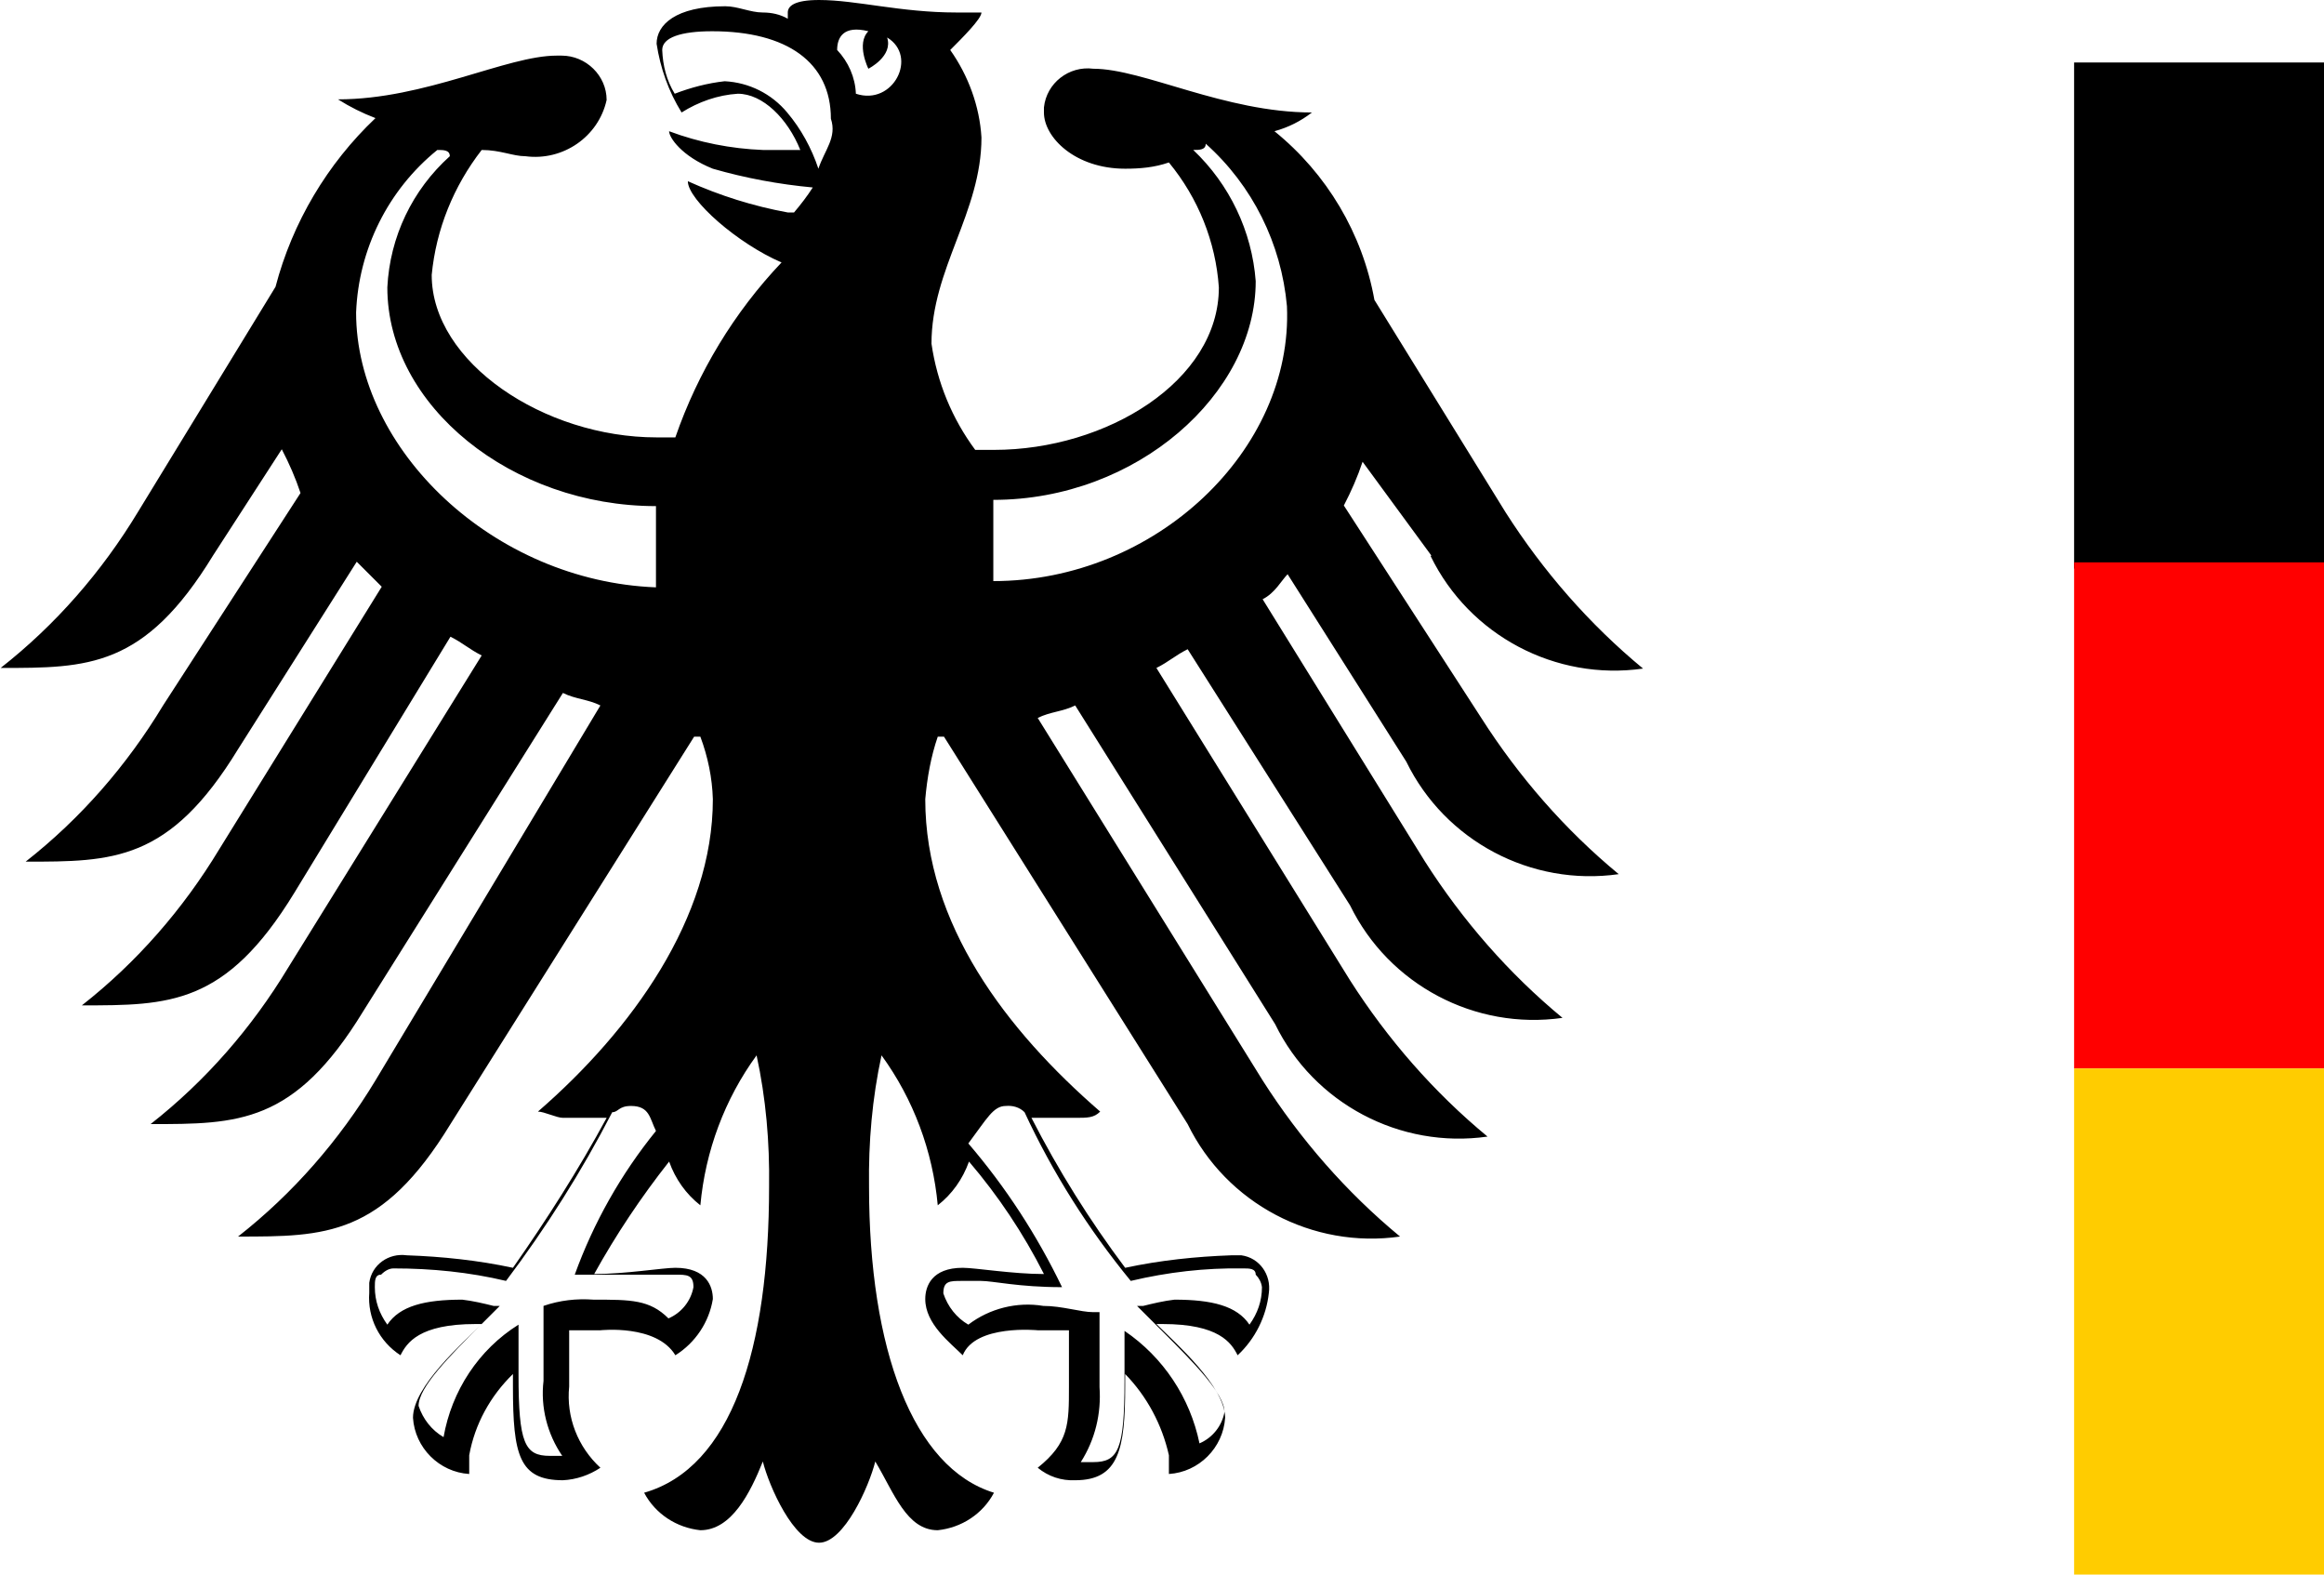<?xml version="1.0" encoding="UTF-8"?>
<svg xmlns="http://www.w3.org/2000/svg" viewBox="0 0 37.2 25.2">
  <defs>
    <style>
      .cls-1 {
        fill: #fff;
      }

      .cls-2 {
        fill: #fc0;
      }

      .cls-3 {
        fill: red;
      }
    </style>
  </defs>
  <g id="Ebene_2" data-name="Ebene 2">
    <rect class="cls-1" width="37.2" height="25.2"/>
  </g>
  <g id="Ebene_1" data-name="Ebene 1">
    <g id="Group_263" data-name="Group 263">
      <path id="Path_361" data-name="Path 361" d="M15.9,9.3v-1.3c2.3,0,4.2-1.7,4.2-3.5-.06-.8-.42-1.55-1-2.1,.1,0,.2,0,.2-.1,.75,.67,1.21,1.6,1.3,2.6,.1,2.3-2.1,4.4-4.7,4.4M13.7,1.5c-.01-.26-.12-.51-.3-.7,0-.2,.1-.4,.5-.3-.2,.2,0,.6,0,.6,0,0,.4-.2,.3-.5,.5,.3,.1,1.1-.5,.9m-.6,1.2c-.11-.33-.28-.64-.5-.9-.25-.3-.61-.48-1-.5-.27,.03-.54,.1-.8,.2-.13-.21-.19-.45-.2-.7,0-.2,.3-.3,.8-.3,1.2,0,1.9,.5,1.9,1.4,.1,.3-.1,.5-.2,.8m3,15c.11-.01,.22,.02,.3,.1,.45,.97,1.02,1.87,1.7,2.7h0c.59-.14,1.19-.21,1.8-.2h0c.1,0,.2,0,.2,.1,.05,.05,.09,.12,.1,.2,0,.22-.07,.42-.2,.6-.2-.3-.6-.4-1.2-.4-.17,.02-.34,.06-.5,.1h-.1l.4,.4c.5,.5,1,1,1,1.3-.04,.22-.19,.41-.4,.5-.15-.73-.58-1.38-1.2-1.8h0v.8c0,1.1-.1,1.3-.5,1.3h-.2c.23-.36,.33-.78,.3-1.2v-1.2h-.1c-.2,0-.5-.1-.8-.1-.42-.07-.86,.04-1.2,.3-.19-.11-.33-.29-.4-.5,0-.2,.1-.2,.3-.2h.3c.2,0,.6,.1,1.3,.1h0c-.4-.83-.9-1.6-1.5-2.3,.3-.4,.4-.6,.6-.6m-6.9,2.7h1.6c.2,0,.3,0,.3,.2-.04,.22-.19,.41-.4,.5-.3-.3-.6-.3-1.2-.3-.27-.02-.54,.01-.8,.1h0v1.2c-.05,.42,.06,.85,.3,1.2h-.2c-.4,0-.5-.2-.5-1.3v-.8h0c-.64,.4-1.07,1.06-1.2,1.8-.19-.11-.33-.29-.4-.5,0-.3,.5-.8,1-1.3l.3-.3h-.1c-.16-.04-.33-.08-.5-.1-.6,0-1,.1-1.2,.4-.13-.18-.2-.38-.2-.6,0-.1,0-.2,.1-.2q.1-.1,.2-.1h0c.61,0,1.21,.06,1.8,.2h0c.64-.85,1.21-1.75,1.7-2.7,.1,0,.1-.1,.3-.1,.3,0,.3,.2,.4,.4-.56,.69-1,1.47-1.3,2.3M5.7,5c.04-1.01,.51-1.96,1.3-2.6,.1,0,.2,0,.2,.1-.6,.54-.96,1.29-1,2.1,0,1.9,2,3.5,4.3,3.5v1.3c-2.6-.1-4.8-2.2-4.8-4.4m17.2,3.9c.62,1.27,2,2,3.4,1.8-.86-.71-1.6-1.56-2.2-2.5l-2.1-3.4c-.19-1.06-.76-2.02-1.6-2.7,.22-.06,.42-.16,.6-.3-1.4,0-2.7-.7-3.5-.7-.39-.05-.75,.23-.79,.62,0,.03,0,.05,0,.08,0,.4,.5,.9,1.3,.9,.24,0,.47-.02,.7-.1,.47,.57,.75,1.27,.8,2,0,1.5-1.8,2.6-3.6,2.6h-.3c-.37-.5-.61-1.08-.7-1.7,0-1.2,.8-2.1,.8-3.3-.03-.5-.21-.99-.5-1.4,.2-.2,.5-.5,.5-.6h-.4c-.9,0-1.6-.2-2.2-.2-.4,0-.5,.1-.5,.2v.1c-.12-.07-.26-.1-.4-.1-.2,0-.4-.1-.6-.1-.8,0-1.1,.3-1.1,.6,.06,.39,.19,.76,.4,1.1,.27-.17,.58-.28,.9-.3,.4,0,.8,.4,1,.9h-.6c-.51-.02-1.02-.12-1.5-.3h0c0,.1,.2,.4,.7,.6,.52,.15,1.06,.25,1.6,.3-.09,.14-.19,.27-.3,.4h-.1c-.55-.1-1.09-.27-1.6-.5h0c0,.3,.8,1,1.5,1.3-.76,.8-1.34,1.76-1.7,2.8h-.3c-1.8,0-3.6-1.2-3.6-2.6,.07-.73,.35-1.42,.8-2,.3,0,.5,.1,.7,.1,.6,.08,1.17-.31,1.3-.9,0-.39-.33-.71-.72-.71-.03,0-.05,0-.08,0-.8,0-2.1,.7-3.5,.7,.19,.12,.39,.22,.6,.3-.77,.73-1.33,1.67-1.6,2.7l-2.2,3.6c-.58,.96-1.32,1.81-2.2,2.5,1.4,0,2.3,0,3.4-1.8l1.1-1.7c.12,.23,.22,.46,.3,.7l-2.2,3.4c-.58,.96-1.32,1.81-2.2,2.5,1.4,0,2.3,0,3.4-1.8l1.9-3,.4,.4-2.6,4.2c-.58,.96-1.32,1.81-2.2,2.5,1.4,0,2.3,0,3.4-1.8l2.5-4.1c.2,.1,.3,.2,.5,.3l-3.1,5c-.58,.96-1.32,1.81-2.2,2.5,1.4,0,2.3,0,3.4-1.8l3.2-5.1c.2,.1,.4,.1,.6,.2l-3.6,6c-.58,.96-1.32,1.81-2.2,2.5,1.4,0,2.3,0,3.4-1.8l3.9-6.2h.1c.12,.32,.19,.66,.2,1,0,1.9-1.3,3.7-2.8,5,.1,0,.3,.1,.4,.1h.7c-.45,.83-.96,1.63-1.5,2.4-.56-.12-1.13-.18-1.7-.2-.29-.04-.56,.15-.6,.44,0,.05,0,.11,0,.16-.03,.4,.16,.78,.5,1,.1-.2,.3-.5,1.2-.5h.1c-.3,.3-1.1,1-1.1,1.5,.03,.48,.42,.87,.9,.9v-.3c.09-.5,.34-.95,.7-1.3v.2c0,1.1,.1,1.5,.8,1.5,.21-.01,.42-.08,.6-.2-.36-.33-.55-.81-.5-1.3v-.9h.5s.9-.1,1.2,.4c.32-.2,.54-.53,.6-.9,0-.2-.1-.5-.6-.5-.2,0-.8,.1-1.3,.1,.35-.63,.75-1.23,1.2-1.8,.1,.28,.27,.52,.5,.7,.08-.87,.39-1.7,.9-2.4,.15,.69,.21,1.39,.2,2.1,0,2.6-.6,4.5-2,4.9,.18,.34,.52,.56,.9,.6,.5,0,.8-.6,1-1.1,.1,.4,.5,1.3,.9,1.3s.8-.9,.9-1.3c.3,.5,.5,1.1,1,1.1,.38-.04,.72-.26,.9-.6-1.3-.4-2-2.3-2-4.9-.01-.71,.05-1.41,.2-2.1,.51,.7,.82,1.53,.9,2.4,.23-.18,.4-.42,.5-.7,.47,.55,.87,1.15,1.2,1.8-.5,0-1.1-.1-1.3-.1-.5,0-.6,.3-.6,.5,0,.4,.4,.7,.6,.9,.2-.5,1.2-.4,1.2-.4h.5v.9c0,.6,0,.9-.5,1.3,.17,.14,.38,.21,.6,.2,.7,0,.8-.5,.8-1.5v-.2c.35,.36,.59,.81,.7,1.3v.3c.48-.03,.87-.42,.9-.9,0-.5-.8-1.2-1.1-1.5h.1c.9,0,1.1,.3,1.2,.5,.28-.26,.46-.62,.5-1,.04-.29-.15-.56-.44-.6-.05,0-.11,0-.16,0-.57,.02-1.14,.08-1.7,.2-.57-.76-1.07-1.56-1.5-2.4h.7c.2,0,.3,0,.4-.1-1.5-1.3-2.8-3-2.8-5,.03-.34,.09-.68,.2-1h.1l3.9,6.2c.62,1.27,2,2,3.4,1.8-.86-.71-1.6-1.56-2.2-2.5l-3.6-5.8c.2-.1,.4-.1,.6-.2l3.2,5.1c.62,1.27,2,2,3.4,1.8-.86-.71-1.6-1.56-2.2-2.5l-3.1-5c.2-.1,.3-.2,.5-.3l2.6,4.1c.62,1.27,2,2,3.4,1.8-.86-.71-1.6-1.56-2.2-2.5l-2.6-4.2c.2-.1,.3-.3,.4-.4l1.9,3c.62,1.27,2,2,3.4,1.8-.86-.71-1.6-1.56-2.2-2.5l-2.2-3.4c.12-.23,.22-.46,.3-.7l1.1,1.5Z"/>
      <path id="Path_362" data-name="Path 362" d="M37.2,9.1h-4V1h4V9.1Z"/>
      <path id="Path_363" data-name="Path 363" class="cls-3" d="M37.2,17.1h-4V9h4v8.1Z"/>
      <path id="Path_364" data-name="Path 364" class="cls-2" d="M37.2,25.2h-4v-8.1h4v8.1Z"/>
    </g>
  </g>
</svg>